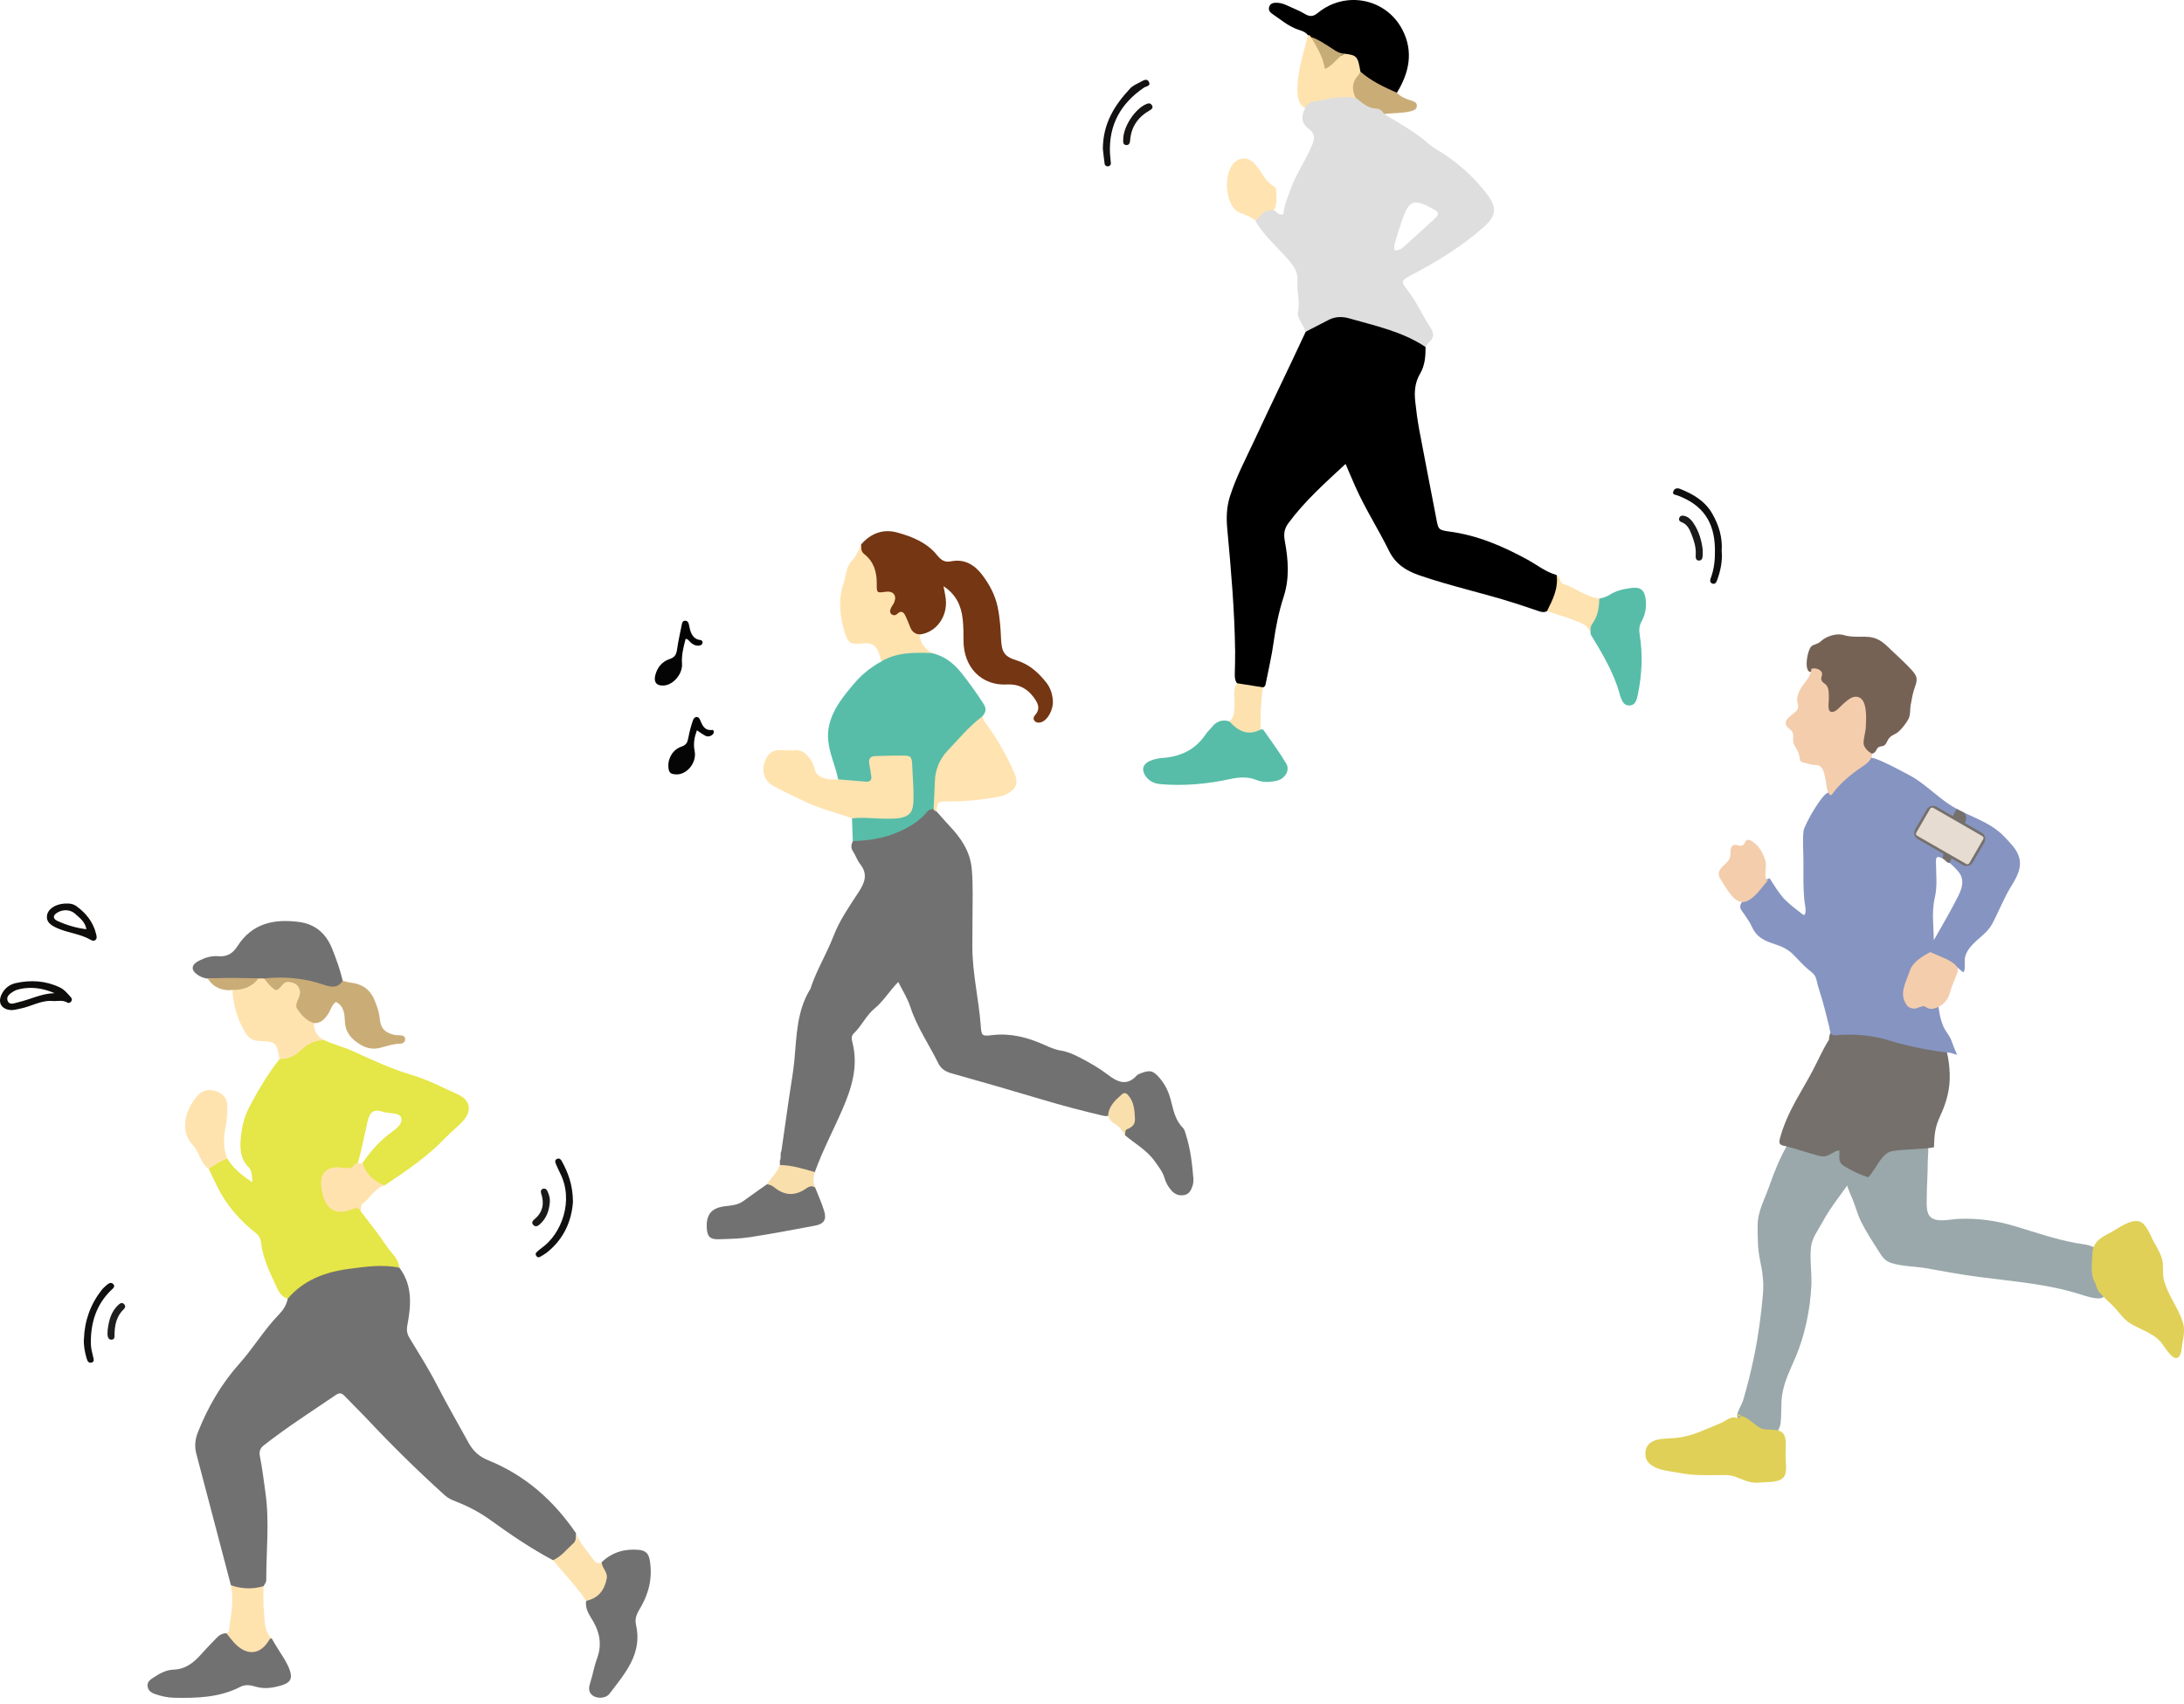 <svg width="296" height="231" viewBox="0 0 296 231" fill="none" xmlns="http://www.w3.org/2000/svg">
<g clip-path="url(#clip0_1043_147663)">
<path d="M171.154 93.175C171.429 93.123 171.501 92.92 171.547 92.677C171.907 90.824 172.353 88.977 172.608 87.11C172.903 84.994 173.322 82.905 173.978 80.888C174.797 78.372 174.594 75.864 174.135 73.355C173.965 72.418 174.03 71.718 174.626 70.906C176.822 67.932 179.554 65.502 182.365 62.889C182.857 64.035 183.276 65.037 183.722 66.032C185.045 69.006 186.814 71.744 188.25 74.665C189.114 76.421 190.491 77.344 192.352 77.986C196.604 79.46 201.001 80.39 205.273 81.759C206.342 82.099 207.403 82.453 208.465 82.82C208.864 82.957 209.251 83.069 209.657 82.853C211.394 81.562 211.643 79.879 210.961 77.947C209.513 77.554 208.347 76.597 207.062 75.89C203.727 74.063 200.293 72.576 196.48 72.065C194.914 71.855 194.94 71.77 194.652 70.237C193.891 66.242 193.099 62.26 192.352 58.264C192.116 56.987 191.945 55.697 191.808 54.413C191.663 53.103 191.768 51.839 192.469 50.653C193.118 49.553 193.216 48.308 193.21 47.057C192.915 46.18 192.129 45.878 191.388 45.505C188.793 44.188 185.982 43.494 183.184 42.82C180.694 42.224 178.571 42.977 176.946 45.007C174.666 49.926 172.274 54.799 169.994 59.718C168.827 62.233 167.523 64.663 166.685 67.329C166.226 68.783 166.2 70.211 166.331 71.685C166.842 77.207 167.327 82.735 167.399 88.282C167.412 89.284 167.373 90.287 167.353 91.289C167.346 91.767 167.353 92.239 167.667 92.638C168.722 93.463 169.915 93.437 171.147 93.188L171.154 93.175Z" fill="black"/>
<path d="M189.324 12.573C191.002 9.841 191.598 6.966 190.058 4.012C187.837 -0.239 182.339 -1.3 178.624 1.739C178.04 2.217 177.569 2.316 176.887 1.909C176.081 1.425 175.184 1.097 174.332 0.691C173.893 0.482 173.44 0.377 172.962 0.37C172.523 0.37 172.123 0.495 171.999 0.979C171.894 1.379 172.123 1.674 172.431 1.877C173.558 2.637 174.587 3.547 175.898 3.999C176.402 4.176 176.92 4.307 177.261 4.765C177.438 4.949 177.51 5.204 177.706 5.368C179.22 6.049 180.399 7.366 182.116 7.654C183.538 7.693 183.748 8.885 184.2 9.848C185.55 11.433 187.247 12.37 189.331 12.573H189.324Z" fill="#010000"/>
<path d="M166.604 97.787C165.641 97.499 164.874 97.78 164.258 98.553C164.002 98.874 163.675 99.149 163.445 99.49C162.043 101.632 159.992 102.581 157.515 102.758C156.919 102.798 156.342 102.922 155.805 103.171C154.874 103.61 154.678 104.343 155.248 105.188C155.746 105.922 156.467 106.236 157.351 106.308C160.49 106.57 163.596 106.282 166.663 105.621C167.914 105.352 169.094 105.254 170.293 105.738C171.204 106.105 172.161 106.046 173.078 105.824C174.179 105.562 174.854 104.409 174.329 103.518C173.386 101.926 172.272 100.44 171.21 98.92C171.165 98.861 170.988 98.894 170.87 98.887C169.356 98.887 167.967 98.409 166.61 97.787H166.604Z" fill="#57BDA8"/>
<path d="M215.626 86.063C217.153 88.578 218.666 91.1 219.485 93.956C219.518 94.067 219.531 94.185 219.571 94.296C219.793 94.906 220.023 95.633 220.776 95.639C221.681 95.652 221.844 94.807 221.982 94.133C222.539 91.46 222.67 88.755 222.231 86.057C222.12 85.369 222.165 84.819 222.493 84.216C222.985 83.325 223.168 82.343 223.05 81.314C222.906 80.004 222.382 79.533 221.065 79.71C220.075 79.841 219.086 80.05 218.221 80.594C217.762 80.882 217.277 81.072 216.746 81.138C216.071 82.71 215.134 84.229 215.619 86.063H215.626Z" fill="#57BDA8"/>
<path d="M184.377 9.703C184.03 7.627 183.892 7.476 182.201 7.28C180.498 8.511 179.312 8.367 178.781 6.094C178.663 5.596 177.936 5.485 177.667 5.013C177.588 4.823 177.457 4.732 177.254 4.771C176.678 7.306 175.76 9.775 175.845 12.434C175.872 13.351 176.055 14.164 176.894 14.688C179.155 13.757 181.546 13.705 183.938 13.62C183.794 12.284 184.187 11.006 184.377 9.703Z" fill="#FFE3AF"/>
<path d="M170.17 29.943C171.186 29.812 171.684 28.764 172.641 28.528C173.099 27.769 172.981 26.93 172.975 26.105C172.975 25.804 172.955 25.43 172.706 25.293C171.396 24.572 170.95 23.118 169.967 22.129C169.037 21.199 167.851 21.284 167.071 22.293C165.905 23.786 166.088 27.081 167.399 28.43C167.654 28.692 167.975 28.81 168.309 28.941C168.965 29.196 169.64 29.432 170.164 29.943H170.17Z" fill="#FFE3B0"/>
<path d="M184.375 9.703C184.297 9.854 184.238 10.037 184.126 10.155C183.078 11.262 183.215 12.422 183.936 13.62C184.257 14.662 184.768 15.349 186.059 15.107C186.525 15.022 187.068 15.33 187.58 15.461C188.792 15.297 190.037 15.382 191.236 15.068C191.596 14.97 191.944 14.845 192.016 14.465C192.107 13.954 191.721 13.764 191.302 13.64C190.568 13.417 189.86 13.155 189.323 12.572C187.566 11.793 185.83 10.994 184.375 9.703Z" fill="#CAAC77"/>
<path d="M215.627 86.062C215.541 85.545 215.469 85.028 215.81 84.563C216.557 83.534 216.741 82.355 216.754 81.13C214.939 80.934 213.556 79.683 211.879 79.159C211.302 78.982 211.538 78.157 210.974 77.934C211.223 79.755 210.443 81.301 209.664 82.847C210.883 83.246 212.108 83.613 213.307 84.065C214.31 84.438 215.384 84.785 215.627 86.062Z" fill="#FEE2AF"/>
<path d="M166.605 97.787C167.785 99.077 169.109 99.83 170.865 98.887C170.786 96.974 170.911 95.068 171.16 93.175C170 92.992 168.84 92.809 167.68 92.625C166.986 93.516 167.405 94.558 167.313 95.533C167.241 96.352 167.352 97.197 166.605 97.793V97.787Z" fill="#FDE2AF"/>
<path d="M175.929 42.244C176.204 40.816 175.739 39.467 175.844 38.092C175.929 37.004 175.497 36.264 174.802 35.439C173.269 33.598 171.355 32.072 170.163 29.95C170.838 29.223 171.401 28.293 172.633 28.535C173.065 28.647 173.275 29.276 173.937 29.027C174.035 27.893 174.487 26.826 174.881 25.732C175.634 23.63 176.918 21.796 177.79 19.752C178.196 18.802 178.275 18.147 177.397 17.492C176.375 16.739 176.302 15.763 176.886 14.689C177.082 14.119 177.567 13.824 178.085 13.752C179.998 13.477 181.892 12.855 183.858 13.34C184.651 13.936 185.345 14.669 186.453 14.709C186.918 14.722 187.357 14.977 187.573 15.462C189.244 16.438 190.908 17.42 192.488 18.553C193.156 19.038 193.693 19.66 194.421 20.086C197.238 21.743 199.689 23.826 201.642 26.466C202.913 28.175 202.736 29.315 201.157 30.723C198.202 33.369 194.853 35.406 191.367 37.247C189.867 38.039 189.795 38.118 190.856 39.474C192.062 41.019 192.809 42.827 193.89 44.438C194.329 45.087 194.408 45.742 193.739 46.338C193.523 46.528 193.385 46.803 193.208 47.039C190.05 44.93 186.381 44.17 182.816 43.148C181.925 42.893 180.942 42.906 180.051 43.377C179.022 43.921 177.98 44.452 176.945 44.982C176.715 44.013 175.732 43.2 175.916 42.238L175.929 42.244ZM188.989 33.939C189.703 33.978 190.044 33.644 190.391 33.33C191.688 32.151 192.992 30.991 194.277 29.806C195.155 28.994 195.115 28.797 194.014 28.208C191.603 26.924 190.961 27.166 190.044 29.793C189.657 30.9 189.323 32.02 188.995 33.147C188.93 33.356 188.989 33.605 188.989 33.939Z" fill="#DEDEDE"/>
<path d="M177.671 5.014C178.444 6.35 179.296 7.647 179.564 9.357C180.718 8.852 181.248 7.778 182.205 7.28C181.32 7.248 180.711 6.652 180.01 6.239C179.256 5.787 178.535 5.263 177.671 5.021V5.014Z" fill="#C6AD78"/>
<path d="M233.346 74.706C233.463 76.094 233.182 77.418 232.703 78.701C232.612 78.95 232.441 79.206 232.153 79.134C231.766 79.042 231.727 78.714 231.852 78.387C232.35 77.097 232.454 75.76 232.428 74.391C232.356 70.717 230.757 68.411 227.324 67.154C227.035 67.049 226.622 67.075 226.786 66.617C226.93 66.211 227.291 66.119 227.691 66.27C229.466 66.977 231.072 67.9 232.068 69.636C232.972 71.215 233.477 72.885 233.339 74.706H233.346Z" fill="#0F0E0E"/>
<path d="M149.47 20.217C149.483 16.687 151.095 14.224 153.165 11.997C153.539 11.591 154.116 11.355 154.62 11.086C154.974 10.896 155.459 10.582 155.714 11.1C156.009 11.689 155.347 11.676 155.033 11.886C151.907 14.008 150.276 16.909 150.433 20.734C150.453 21.206 150.531 21.671 150.557 22.136C150.571 22.385 150.374 22.523 150.171 22.549C149.955 22.575 149.745 22.444 149.712 22.221C149.607 21.448 149.529 20.669 149.476 20.217H149.47Z" fill="#121010"/>
<path d="M230.769 74.515C230.769 74.954 230.769 75.059 230.769 75.163C230.769 75.55 230.71 75.995 230.271 75.995C229.78 75.995 229.806 75.51 229.826 75.15C229.878 74.181 229.59 73.29 229.243 72.412C228.974 71.725 228.666 71.063 227.893 70.781C227.631 70.69 227.473 70.474 227.611 70.172C227.749 69.878 228.024 69.871 228.279 69.93C228.817 70.061 229.19 70.434 229.492 70.873C230.311 72.072 230.645 73.428 230.769 74.515Z" fill="#1B1A1A"/>
<path d="M152.229 18.966C152.203 17.21 153.815 14.735 155.394 14.093C155.663 13.981 155.892 13.962 156.082 14.21C156.344 14.558 156.148 14.78 155.853 14.944C154.247 15.848 153.304 17.178 153.166 19.038C153.14 19.372 153.028 19.693 152.642 19.667C152.242 19.64 152.203 19.3 152.229 18.966Z" fill="#171414"/>
<path d="M78.08 207.87C75.066 203.429 71.186 199.99 66.187 197.966C64.942 197.462 64.123 196.709 63.507 195.588C62.091 193.008 60.617 190.46 59.267 187.84C58.133 185.633 56.816 183.543 55.532 181.428C55.172 180.838 55.073 180.347 55.211 179.64C55.722 176.941 55.932 174.242 54.13 171.852C53.848 171.419 53.422 171.203 52.931 171.203C48.586 171.197 44.281 171.413 40.546 174.046C39.832 174.55 39.032 175.028 38.993 176.07C38.829 176.915 38.357 177.629 37.794 178.205C35.808 180.249 34.36 182.711 32.473 184.827C30.009 187.585 28.174 190.728 26.818 194.174C26.418 195.182 26.359 196.112 26.615 197.102C28.168 203.036 29.734 208.963 31.294 214.891C32.775 216.122 34.308 216.162 35.73 215.022C35.854 214.76 36.084 214.498 36.084 214.236C36.077 210.28 36.536 206.317 35.979 202.361C35.749 200.724 35.553 199.08 35.232 197.455C35.094 196.761 35.245 196.335 35.763 195.929C38.882 193.479 42.217 191.351 45.487 189.124C45.972 188.79 46.299 188.809 46.699 189.235C47.715 190.303 48.783 191.331 49.792 192.405C53.153 195.981 56.646 199.42 60.289 202.708C60.748 203.121 61.272 203.35 61.823 203.56C63.474 204.208 65.02 205.014 66.475 206.068C69.201 208.033 71.979 209.933 74.961 211.511C76.861 211.177 78.198 209.605 78.067 207.876L78.08 207.87Z" fill="#727171"/>
<path d="M38.979 176.071C41.155 173.503 44.077 172.436 47.295 172.01C49.562 171.709 51.829 171.375 54.116 171.853C53.998 170.582 52.989 169.822 52.353 168.866C51.285 167.255 50.053 165.748 48.894 164.203C48.671 163.194 48.002 163.403 47.269 163.541C45.355 163.895 44.366 163.141 44.103 161.222C43.861 159.493 44.615 158.615 46.345 158.727C47.223 158.786 48.009 158.832 48.435 157.869C49.011 155.956 49.365 153.985 49.811 152.039C50.099 150.795 50.61 150.284 51.875 150.71C52.747 150.998 54.182 150.756 54.391 151.561C54.627 152.472 53.441 153.186 52.661 153.788C51.207 154.915 50.053 156.303 49.025 157.81C49.47 159.821 50.237 160.535 52.124 160.692C55.073 158.733 57.995 156.755 60.453 154.162C61.18 153.395 62.051 152.753 62.753 151.967C63.978 150.592 63.768 149.151 62.097 148.385C60.014 147.435 57.969 146.361 55.761 145.712C52.983 144.893 50.374 143.649 47.753 142.463C46.515 141.907 45.191 141.592 43.966 141.016C42.858 140.61 41.862 140.924 41.024 141.625C40.067 142.418 38.979 142.961 37.905 143.544C36.299 145.588 34.969 147.808 33.77 150.107C33.029 151.535 32.695 153.1 32.603 154.692C32.532 155.937 32.663 157.181 33.619 158.144C34.176 158.701 34.17 159.375 34.189 160.273C32.781 159.31 31.588 158.406 30.815 157.05C29.688 157.03 28.692 157.233 28.311 158.504C28.692 159.29 29.058 160.089 29.452 160.869C30.697 163.384 32.492 165.447 34.694 167.17C35.159 167.536 35.33 167.949 35.395 168.506C35.657 170.766 36.699 172.75 37.63 174.768C37.905 175.364 38.344 175.842 38.999 176.071H38.979Z" fill="#E5E647"/>
<path d="M46.452 132.96C46.098 131.467 45.58 130.019 45.01 128.598C44.198 126.574 42.763 125.29 40.561 124.989C37.167 124.53 34.172 125.146 32.187 128.264C31.551 129.259 30.765 129.737 29.559 129.626C28.668 129.547 27.796 129.816 26.997 130.222C25.876 130.792 25.824 131.512 26.833 132.187C27.233 132.449 27.672 132.613 28.157 132.659C30.404 132.632 32.626 133.143 34.873 133.078C35.194 133.117 35.509 133.117 35.83 133.091C38.444 132.96 41.007 133.163 43.549 133.91C44.565 134.204 45.96 134.696 46.445 132.96H46.452Z" fill="#727171"/>
<path d="M79.45 217.006C79.247 218.107 79.909 218.952 80.394 219.79C81.338 221.428 81.573 223.052 80.912 224.847C80.525 225.895 80.348 227.015 80.007 228.076C79.791 228.75 79.693 229.353 80.309 229.838C80.905 230.303 82.104 230.263 82.596 229.621C84.699 226.857 87.104 224.172 86.2 220.262C85.964 219.259 86.449 218.559 86.881 217.799C88.002 215.84 88.441 213.777 88.067 211.518C87.91 210.574 87.464 210.188 86.58 210.103C84.653 209.926 82.963 210.424 81.547 211.773C81.128 212.598 81.888 213.325 81.711 214.183C81.429 215.572 80.269 216.129 79.437 217.006H79.45Z" fill="#727171"/>
<path d="M30.692 221.415C30.115 221.396 29.689 221.677 29.309 222.083C28.667 222.778 27.986 223.433 27.37 224.14C26.334 225.326 25.201 226.288 23.51 226.341C22.482 226.374 21.604 226.884 20.758 227.441C20.345 227.716 19.965 227.972 19.998 228.528C20.037 229.151 20.463 229.452 20.994 229.642C21.833 229.937 22.698 230.133 23.582 230.153C26.662 230.218 29.729 230.133 32.56 228.679C33.248 228.325 33.936 228.43 34.624 228.64C35.869 229.02 37.087 228.804 38.28 228.43C39.381 228.083 39.656 227.494 39.263 226.387C38.942 225.496 38.424 224.697 37.913 223.911C37.527 223.321 37.179 222.706 36.819 222.103C36.472 221.952 36.288 222.201 36.078 222.398C34.63 223.727 33.549 223.734 32.114 222.404C31.688 222.005 31.354 221.494 30.699 221.422L30.692 221.415Z" fill="#727171"/>
<path d="M35.792 132.645C35.536 132.645 35.281 132.645 35.019 132.639C33.879 133.058 32.614 132.37 31.493 133.025C31.408 135.534 31.959 137.879 33.282 140.04C33.761 140.826 34.403 141.121 35.314 141.134C37.325 141.16 37.541 141.396 37.882 143.544C38.996 143.616 39.907 143.197 40.706 142.444C41.611 141.586 42.639 140.977 43.95 141.023C43.059 140.505 42.495 139.791 42.561 138.704C42.417 138.213 41.997 137.964 41.65 137.662C40.916 137.027 40.562 136.326 40.916 135.337C41.191 134.564 41.126 133.752 40.425 133.261C39.75 132.783 38.918 132.527 38.151 133.156C37.135 133.988 36.585 132.802 35.798 132.658L35.792 132.645Z" fill="#FFE3AF"/>
<path d="M35.789 132.645C36.051 132.959 36.287 133.293 36.576 133.581C37.428 134.42 37.48 134.453 38.279 133.516C38.725 132.992 39.118 133.071 39.662 133.221C40.258 133.392 40.527 133.778 40.651 134.322C40.691 134.485 40.651 134.669 40.625 134.839C40.507 135.507 39.858 136.182 40.311 136.817C40.874 137.61 41.529 138.402 42.552 138.69C43.522 138.743 44.039 138.107 44.511 137.393C44.832 136.909 44.924 136.28 45.52 135.822C46.647 136.365 46.693 137.485 46.745 138.474C46.818 139.961 47.604 140.839 48.777 141.572C49.635 142.109 50.539 142.286 51.49 142.05C52.407 141.828 53.292 141.494 54.255 141.481C54.628 141.474 54.936 141.258 54.904 140.813C54.877 140.433 54.569 140.374 54.268 140.348C53.973 140.321 53.672 140.348 53.39 140.275C52.151 139.981 51.581 139.385 51.47 138.081C51.398 137.236 51.116 136.483 50.815 135.71C50.225 134.158 49.104 133.372 47.479 133.202C47.132 133.162 46.791 133.038 46.451 132.959C45.802 133.968 44.871 133.837 43.947 133.516C41.294 132.599 38.574 132.337 35.789 132.645Z" fill="#CAAC77"/>
<path d="M28.3 158.497C29.054 157.875 29.926 157.449 30.804 157.043C30.194 155.563 30.312 154.03 30.62 152.53C30.804 151.646 30.791 150.775 30.804 149.897C30.823 148.941 30.24 148.286 29.467 147.991C28.582 147.65 27.613 147.631 26.852 148.45C25.299 150.12 24.179 153.074 26.073 155.157C26.983 156.159 27.174 157.646 28.294 158.504L28.3 158.497Z" fill="#FFE3AF"/>
<path d="M30.691 221.416C31.143 221.953 31.549 222.549 32.06 223.02C33.705 224.52 35.395 224.212 36.516 222.261C36.562 222.175 36.706 222.149 36.804 222.097C35.815 221.167 35.913 219.883 35.789 218.704C35.658 217.492 35.723 216.254 35.703 215.029C34.209 215.468 32.735 215.396 31.267 214.898C31.785 216.975 31.248 219.012 31.038 221.062C31.025 221.193 30.809 221.298 30.684 221.416H30.691Z" fill="#FEE3AF"/>
<path d="M48.142 157.724C47.834 158.372 47.349 158.425 46.674 158.32C44.269 157.94 43.155 158.962 43.608 161.359C44.06 163.783 45.252 164.831 47.552 164.005C48.063 163.822 48.529 163.534 48.889 164.195C48.955 163.855 48.902 163.35 49.105 163.206C50.18 162.446 50.763 161.11 52.106 160.684C50.698 160.147 49.682 159.217 49.171 157.77C48.83 157.652 48.476 157.776 48.136 157.717L48.142 157.724Z" fill="#FFE2AE"/>
<path d="M79.442 217.019C81.055 216.659 81.893 215.65 82.221 214.039C82.417 213.096 81.566 212.585 81.546 211.779C81.022 212.087 80.688 211.793 80.406 211.4C79.58 210.253 78.597 209.212 78.073 207.869C78.112 208.341 78.152 208.819 77.752 209.173C76.848 209.978 76.107 210.987 74.96 211.504C76.448 213.345 78.119 215.035 79.442 217.006V217.019Z" fill="#FDE2AE"/>
<path d="M31.577 134.191C32.088 134.204 33.386 134.172 34.441 133.268C34.683 133.065 34.873 132.842 35.024 132.632C32.73 132.58 30.444 132.508 28.157 132.659C28.327 132.934 28.681 133.425 29.31 133.785C30.293 134.362 31.276 134.231 31.577 134.185V134.191Z" fill="#CAAC77"/>
<path d="M77.655 162.906C77.491 165.388 76.489 167.936 74.097 169.81C73.808 170.032 73.494 170.216 73.173 170.393C72.963 170.51 72.78 170.419 72.655 170.209C72.564 170.052 72.596 169.882 72.701 169.777C72.917 169.561 73.166 169.358 73.415 169.174C76.082 167.294 77.819 162.782 75.918 159.048C75.702 158.629 75.519 158.197 75.329 157.764C75.211 157.502 75.198 157.24 75.493 157.103C75.787 156.965 75.997 157.142 76.128 157.384C76.993 158.956 77.629 160.6 77.655 162.899V162.906Z" fill="#111010"/>
<path d="M11.375 181.534C11.46 179.058 12.246 176.838 13.773 174.879C13.963 174.637 14.212 174.427 14.441 174.218C14.73 173.962 15.084 173.739 15.385 174.119C15.64 174.447 15.3 174.67 15.077 174.886C13.026 176.87 12.279 179.346 12.312 182.123C12.318 182.759 12.489 183.361 12.633 183.97C12.698 184.252 12.829 184.632 12.377 184.724C11.977 184.802 11.833 184.462 11.748 184.167C11.499 183.309 11.322 182.438 11.368 181.527L11.375 181.534Z" fill="#101010"/>
<path d="M14.579 180.406C14.737 179.082 15.018 177.773 16.126 176.823C16.329 176.646 16.558 176.535 16.807 176.783C17.037 177.019 16.997 177.262 16.788 177.458C15.772 178.434 15.523 179.672 15.523 181.008C15.523 181.257 15.523 181.558 15.182 181.604C14.789 181.657 14.632 181.388 14.586 181.061C14.553 180.858 14.586 180.648 14.586 180.406H14.579Z" fill="#1F1E1E"/>
<path d="M74.528 162.839C74.45 164.07 74.083 165.177 73.113 166.015C72.851 166.238 72.556 166.343 72.287 166.068C71.999 165.773 72.169 165.504 72.432 165.288C73.578 164.339 73.795 163.153 73.349 161.791C73.264 161.535 73.277 161.26 73.591 161.155C73.893 161.057 74.096 161.247 74.201 161.489C74.391 161.915 74.548 162.361 74.522 162.839H74.528Z" fill="#1C1919"/>
<path d="M7.286 135.71C5.648 135.513 4.265 136.444 2.738 136.732C2.279 136.817 1.834 136.974 1.355 136.915C0.209 136.778 -0.289 135.959 0.169 134.904C0.543 134.04 1.251 133.463 2.148 133.267C4.18 132.821 6.185 132.939 8.098 133.85C8.727 134.151 9.16 134.688 9.605 135.192C9.75 135.356 9.802 135.559 9.651 135.756C9.514 135.939 9.31 136.031 9.114 135.906C8.531 135.553 7.902 135.71 7.292 135.71H7.286ZM2.732 134.066C2.43 134.131 2.122 134.223 1.86 134.38C1.375 134.682 0.772 135.068 1.048 135.703C1.303 136.299 1.939 135.992 2.424 135.88C4.081 135.5 5.628 134.675 7.397 134.636C5.883 133.987 4.344 133.725 2.732 134.066Z" fill="#0F0C0C"/>
<path d="M9.035 122.492C9.52 122.46 9.972 122.558 10.365 122.846C11.669 123.796 12.626 124.994 13.019 126.593C13.097 126.907 13.196 127.228 12.901 127.451C12.665 127.627 12.416 127.477 12.18 127.346C10.935 126.652 9.506 126.494 8.189 125.997C6.807 125.479 6.283 124.975 6.361 124.169C6.453 123.278 7.416 122.591 8.714 122.492C8.818 122.486 8.923 122.492 9.028 122.492H9.035ZM10.227 123.907C9.539 123.278 8.569 123.239 7.763 123.717C7.147 124.084 7.128 124.549 7.809 124.857C9.035 125.414 10.319 125.794 11.708 125.97C11.544 124.962 10.83 124.464 10.227 123.914V123.907Z" fill="#0F0C0C"/>
<g clip-path="url(#clip1_1043_147663)">
<path d="M103.933 160.556C102.868 161.308 101.797 162.047 100.745 162.817C100.001 163.363 99.129 163.417 98.264 163.52C96.437 163.745 95.693 164.624 95.79 166.455C95.85 167.625 96.226 168.031 97.405 167.995C98.821 167.952 100.243 167.928 101.634 167.716C104.586 167.261 107.52 166.703 110.454 166.152C111.664 165.927 112.057 165.345 111.7 164.169C111.374 163.078 110.89 162.035 110.472 160.974C110.037 160.441 109.48 160.538 108.996 160.804C107.665 161.532 106.407 161.49 105.149 160.641C104.786 160.398 104.356 160.253 103.927 160.556H103.933Z" fill="#727171"/>
<path d="M152.493 153.916C153.866 155.062 155.457 155.935 156.528 157.457C157.03 158.172 157.574 158.833 157.828 159.7C158.01 160.331 158.33 160.9 158.778 161.404C159.262 161.943 159.861 162.137 160.538 161.998C161.21 161.858 161.464 161.27 161.646 160.694C161.742 160.391 161.76 160.046 161.736 159.724C161.579 157.766 161.349 155.814 160.762 153.928C160.647 153.565 160.563 153.134 160.315 152.886C159.256 151.825 159.026 150.449 158.669 149.091C158.391 148.036 157.931 147.035 157.205 146.187C156.322 145.144 155.886 145.011 154.652 145.483C154.453 145.562 154.217 145.635 154.078 145.787C152.704 147.302 151.422 146.666 150.121 145.671C148.947 144.774 147.665 144.047 146.358 143.368C145.536 142.943 144.701 142.567 143.763 142.416C142.958 142.288 142.208 141.943 141.458 141.609C139.238 140.621 136.951 140.027 134.471 140.324C133.043 140.494 133.019 140.409 132.916 138.984C132.65 135.444 131.797 131.97 131.785 128.405C131.773 126.005 131.827 123.598 131.827 121.197C131.827 120.051 131.809 118.905 131.7 117.759C131.476 115.389 130.236 113.588 128.663 111.933C128.064 111.303 127.502 110.636 126.921 109.987C126.8 109.769 126.709 109.527 126.431 109.454C125.747 109.387 125.33 109.86 124.894 110.254C122.668 112.279 120.019 113.261 117.06 113.491C116.522 113.534 115.959 113.528 115.584 114.025C115.354 114.492 115.288 114.928 115.608 115.413C115.965 115.959 116.171 116.62 116.57 117.123C117.653 118.487 117.218 119.633 116.371 120.936C115.118 122.852 113.775 124.78 112.965 126.896C112.082 129.193 110.799 131.297 109.982 133.613C109.928 133.771 109.898 133.94 109.819 134.074C107.986 137.038 107.974 140.403 107.665 143.713C107.508 145.399 107.193 147.066 106.951 148.739C106.601 151.17 106.25 153.601 105.905 156.026C105.687 156.438 105.917 156.917 105.699 157.33C105.699 157.53 105.699 157.736 105.699 157.936C107.2 158.621 108.73 159.197 110.43 158.9C111.483 155.965 112.953 153.213 114.187 150.364C115.439 147.472 116.352 144.519 115.53 141.312C115.421 140.894 115.336 140.445 115.717 140.088C116.794 139.069 117.387 137.657 118.542 136.705C119.728 135.729 120.515 134.383 121.743 133.116C122.348 134.316 123.001 135.347 123.388 136.523C124.277 139.251 125.917 141.597 127.169 144.144C127.514 144.847 128.113 145.265 128.917 145.489C133.061 146.653 137.193 147.842 141.319 149.078C143.981 149.879 146.667 150.576 149.371 151.219C149.643 151.285 149.903 151.322 150.176 151.279C150.877 150.806 151.083 149.958 151.64 149.363C152.317 148.636 152.704 148.812 153.043 149.594C153.491 150.637 153.721 151.679 152.789 152.607C152.414 152.983 152.238 153.407 152.493 153.922V153.916Z" fill="#727171"/>
<path d="M115.584 114.019C117.653 113.953 119.662 113.674 121.598 112.849C123.164 112.182 124.592 111.358 125.675 110.024C125.917 109.727 126.207 109.697 126.534 109.685C126.927 108.848 127.06 107.963 127.042 107.047C126.994 104.731 127.943 102.87 129.516 101.221C130.781 99.894 132.36 98.845 133.152 97.099C133.606 96.559 133.745 96.092 133.285 95.389C132.342 93.934 131.343 92.522 130.26 91.17C129.22 89.872 127.943 88.908 126.292 88.532C124.495 87.932 122.699 87.932 120.908 88.532C120.303 88.733 119.643 88.902 119.462 89.666C118.113 90.406 116.873 91.364 115.905 92.497C114.332 94.346 112.693 96.268 112.287 98.79C112.051 100.257 112.438 101.731 112.886 103.137C113.152 103.974 113.431 104.798 113.594 105.659C114.284 106.338 115.221 106.229 116.056 106.35C117.962 106.629 118.488 106.211 118.428 104.325C118.391 103.204 118.869 102.919 119.855 102.858C122.965 102.67 123.08 102.749 123.255 105.792C123.291 106.447 123.273 107.102 123.267 107.757C123.249 109.969 122.832 110.327 120.587 110.479C118.881 110.594 117.103 110.006 115.469 110.939C115.506 111.964 115.548 112.995 115.584 114.019Z" fill="#57BDA8"/>
<path d="M124.622 86.011C126.824 85.787 128.434 83.647 128.186 81.252C128.131 80.712 128.004 80.185 127.877 79.47C129.601 80.597 130.273 82.131 130.472 83.907C130.587 84.883 130.587 85.878 130.587 86.86C130.599 90.491 133.049 92.995 136.522 92.789C137.968 92.704 139.159 93.286 140.055 94.474C140.66 95.281 141.083 96.044 140.273 96.954C140.073 97.178 140.006 97.457 140.2 97.7C140.424 97.978 140.732 98.015 141.089 97.912C141.979 97.657 142.789 96.22 142.692 94.941C142.626 94.056 142.36 93.225 141.797 92.516C140.726 91.17 139.504 90.055 137.792 89.527C136.141 89.018 135.754 88.424 135.675 86.641C135.614 85.162 135.512 83.695 135.203 82.24C134.864 80.646 134.102 79.245 133.158 77.984C132.142 76.62 130.769 75.723 128.918 76.093C128.071 76.263 127.581 75.972 127.018 75.274C125.633 73.546 123.6 72.728 121.549 72.176C119.686 71.673 117.992 72.304 116.697 73.825C116.54 74.426 116.48 75.02 116.976 75.505C117.974 76.493 118.295 77.736 118.319 79.094C118.337 80.021 118.627 80.7 119.71 80.725C120.599 80.743 120.835 81.216 120.581 82.034C120.279 83.022 120.472 83.653 121.706 83.55C122.445 83.489 122.481 84.192 122.741 84.635C123.164 85.356 123.425 86.32 124.61 86.017L124.622 86.011Z" fill="#743613"/>
<path d="M115.464 110.941C117.049 110.747 118.627 111.001 120.212 110.983C120.811 110.977 121.422 111.001 122.003 110.886C123.419 110.601 123.77 109.94 123.806 108.449C123.842 106.867 123.691 105.296 123.63 103.72C123.588 102.587 123.455 102.441 122.414 102.429C121.156 102.411 119.904 102.465 118.646 102.496C117.932 102.514 117.69 102.896 117.817 103.575C117.92 104.114 117.998 104.654 118.083 105.193C118.174 105.763 117.914 106.006 117.351 105.963C116.099 105.86 114.853 105.757 113.6 105.654C113.062 105.654 112.523 105.709 111.979 105.569C111.199 105.375 110.588 105.09 110.394 104.175C110.273 103.605 109.958 103.065 109.571 102.593C109.093 102.023 108.549 101.635 107.75 101.707C107.321 101.75 106.879 101.75 106.45 101.707C104.828 101.538 104.084 101.962 103.606 103.369C103.189 104.611 103.618 105.891 104.834 106.564C106.165 107.303 107.563 107.909 108.924 108.588C111.011 109.631 113.292 110.134 115.47 110.935L115.464 110.941Z" fill="#FFE3AF"/>
<path d="M124.622 86.011C123.957 85.944 123.552 85.562 123.328 84.944C123.158 84.489 122.965 84.034 122.765 83.592C122.505 83.028 122.203 82.64 121.573 83.246C121.38 83.434 121.041 83.458 120.823 83.258C120.533 83.004 120.63 82.664 120.781 82.361C120.902 82.119 121.089 81.906 121.192 81.658C121.579 80.706 121.065 80.082 120.043 80.221C118.827 80.391 118.815 80.391 118.827 79.148C118.845 77.553 118.44 76.135 117.139 75.123C116.655 74.747 116.728 74.286 116.716 73.807C116.365 74.644 115.996 75.432 115.354 76.135C114.647 76.917 114.683 78.069 114.344 79.045C113.594 81.185 113.8 83.343 114.399 85.477C114.883 87.199 115.288 87.448 116.964 87.217C118.016 87.068 118.718 87.464 119.069 88.405C119.22 88.812 119.335 89.236 119.468 89.654C121.598 88.387 123.945 88.46 126.298 88.527C125.366 87.939 124.677 87.187 124.628 86.011H124.622Z" fill="#FFE3AF"/>
<path d="M133.152 97.1C131.355 98.446 129.928 100.18 128.403 101.792C127.363 102.896 126.746 104.332 126.703 105.939C126.667 107.188 126.588 108.437 126.528 109.692C126.6 109.861 126.721 109.971 126.915 109.983C127.078 108.673 127.078 108.637 128.343 108.649C130.738 108.673 133.11 108.431 135.457 107.982C135.772 107.921 136.092 107.818 136.377 107.673C137.756 107 138.07 106.151 137.453 104.739C136.431 102.386 135.155 100.174 133.648 98.106C133.418 97.791 133.194 97.5 133.146 97.106L133.152 97.1Z" fill="#FFE3B0"/>
<path d="M103.933 160.555C104.398 160.555 104.743 160.804 105.094 161.076C106.419 162.101 107.798 162.107 109.159 161.179C109.601 160.876 109.976 160.658 110.478 160.979C110.164 160.294 110.218 159.597 110.424 158.894C108.869 158.439 107.326 157.96 105.693 157.93C105.36 158.979 104.483 159.658 103.939 160.555H103.933Z" fill="#F9DFAC"/>
<path d="M152.493 153.917C152.529 153.608 152.42 153.202 152.795 153.056C153.473 152.796 153.866 152.408 153.823 151.614C153.763 150.468 153.696 149.34 152.868 148.431C152.608 148.146 152.341 148.091 152.033 148.364C151.144 149.158 150.254 149.952 150.182 151.268C150.363 151.802 150.756 152.202 151.204 152.438C151.851 152.778 152.13 153.372 152.499 153.917H152.493Z" fill="#F9DFAC"/>
<path d="M92.923 86.604C92.638 87.708 92.348 88.799 92.433 89.981C92.529 91.351 91.271 92.824 90.007 92.927C89.009 93.012 88.561 92.503 88.815 91.521C89.087 90.472 89.741 89.678 90.751 89.344C91.477 89.102 91.677 88.696 91.767 88.011C91.924 86.871 92.197 85.743 92.415 84.61C92.463 84.349 92.56 84.149 92.85 84.143C93.128 84.143 93.286 84.319 93.346 84.573C93.443 84.943 93.491 85.337 93.63 85.689C93.854 86.246 94.217 86.683 94.877 86.756C95.07 86.78 95.252 86.889 95.216 87.132C95.173 87.417 94.925 87.514 94.689 87.526C94.229 87.556 93.86 87.35 93.54 87.029C93.376 86.865 93.261 86.635 92.923 86.604Z" fill="#050404"/>
<path d="M94.453 99.002C94.12 99.918 93.939 100.785 94.144 101.791C94.471 103.397 93.086 105.046 91.628 104.98C90.841 104.943 90.63 104.725 90.581 103.925C90.515 102.815 91.174 101.615 92.354 101.215C93.055 100.979 93.177 100.603 93.291 100.009C93.443 99.208 93.654 98.408 93.921 97.638C94.114 97.086 94.635 97.032 94.858 97.541C95.197 98.311 95.439 99.075 96.54 98.954C96.776 98.929 96.794 99.354 96.625 99.53C96.34 99.821 95.947 99.93 95.566 99.724C95.191 99.523 94.846 99.263 94.453 99.002Z" fill="#050505"/>
</g>
<g clip-path="url(#clip2_1043_147663)">
<path d="M242.27 155.186C241.255 156.885 240.467 158.858 239.82 160.722C239.197 162.521 238.206 164.207 238.213 166.144C238.216 167.757 238.206 169.3 238.55 170.888C238.863 172.339 239.065 173.818 238.943 175.312C238.712 178.125 238.308 181.088 237.74 183.847C237.323 185.872 236.835 187.84 236.25 189.819C235.928 190.904 234.814 191.939 235.983 192.706C236.535 193.066 237.148 193.323 237.682 193.708C238.234 194.105 238.835 195 239.577 195.046C240.439 195.098 241.227 193.726 241.32 192.984C241.476 191.738 241.353 190.461 241.522 189.202C241.764 187.418 242.571 185.802 243.282 184.161C244.614 181.094 245.35 177.52 245.497 174.2C245.574 172.489 245.255 170.717 245.451 169.022C245.592 167.803 246.42 166.758 246.984 165.704C248.135 163.556 249.702 161.724 251.061 159.698C251.395 159.203 252.511 157.642 252.272 156.976C251.968 156.136 250.269 156.011 249.57 155.822C249.012 155.672 248.536 155.366 247.997 155.18C247.236 154.914 246.435 154.982 245.644 154.982C245.058 154.982 244.469 154.994 243.887 154.966C243.678 154.957 242.761 154.914 242.939 154.914" fill="#9AA8AB"/>
<path d="M250.116 159.226C250.033 160.332 250.671 161.588 251.082 162.578C251.49 163.567 251.736 164.597 252.211 165.559C252.923 167.004 253.83 168.376 254.695 169.732C255.159 170.456 255.487 170.945 256.336 171.217C257.882 171.708 259.633 171.657 261.225 171.953C263.532 172.381 265.841 172.79 268.166 173.101C272.794 173.722 277.377 174.03 281.833 175.429C282.563 175.658 284.274 176.251 284.925 175.921C285.811 175.472 286.372 173.196 286.01 172.371C285.796 171.883 285.121 171.644 284.796 171.211C284.413 170.697 284.615 170.425 284.468 169.885C284.164 168.748 282.321 168.687 281.391 168.519C278.539 168 275.822 167.041 273.043 166.213C270.546 165.467 268.013 165.116 265.393 165.235C264.375 165.281 262.556 165.755 261.688 165.024C261.017 164.459 261.136 163.222 261.136 162.449C261.136 160.787 261.274 159.141 261.271 157.488C261.271 156.663 261.56 154.992 260.952 154.323C260.244 153.544 257.977 153.853 257.033 153.905C256.017 153.963 255.109 154.412 254.226 154.895C253.113 155.502 251.227 156.48 250.788 157.812" fill="#9AA8AB"/>
<path d="M235.777 192.232C235.32 192.232 235.05 192.052 234.593 192.208C234.087 192.379 233.609 192.773 233.093 192.975C231.057 193.775 229.373 194.71 227.156 194.927C225.717 195.07 223.306 194.82 223.027 196.714C222.647 199.292 226.137 199.375 227.849 199.711C229.376 200.01 230.833 199.976 232.376 199.98C233.317 199.98 234.32 199.854 235.219 200.196C236.452 200.667 237.216 201.122 238.602 200.975C239.636 200.865 241.534 201.055 241.933 199.915C242.184 199.194 241.997 198.116 241.997 197.352C241.997 196.65 242.071 195.901 241.997 195.205C241.822 193.537 240.366 193.894 239.154 193.766C237.943 193.638 236.661 191.496 235.431 192.055C235.345 191.869 235.504 191.771 235.912 191.762" fill="#E0D058"/>
<path d="M284.4 175.055C284.961 175.648 285.51 176.24 286.124 176.787C287.028 177.594 287.694 178.797 288.743 179.423C290.08 180.221 291.574 180.63 292.712 181.767C293.212 182.265 294.34 184.4 295.098 184.073C295.684 183.822 295.671 182.75 295.76 182.249C295.941 181.223 296.156 180.23 295.831 179.213C295.202 177.242 293.773 175.501 293.273 173.506C293.077 172.721 293.212 171.96 293.123 171.178C293.012 170.234 292.439 169.284 291.976 168.469C291.512 167.653 290.911 165.823 289.933 165.576C288.629 165.246 286.961 166.63 285.872 167.177C284.658 167.784 283.658 168.45 283.59 169.877C283.535 171.078 283.283 172.807 283.928 173.848" fill="#E0D058"/>
<path d="M247.951 140.84C247.058 142.202 246.393 143.794 245.626 145.233C244.899 146.592 244.104 147.915 243.362 149.259C242.491 150.832 241.681 152.629 241.221 154.379C240.991 155.262 241.436 155.244 242.304 155.458C243.445 155.739 244.512 156.127 245.644 156.435C246.202 156.588 246.837 156.851 247.432 156.731C248.092 156.597 248.622 155.998 249.297 155.949C249.337 156.875 249.058 157.529 249.91 158.06C250.895 158.674 252.113 159.252 253.211 159.6C254.152 158.671 254.968 156.356 256.373 156.065C257.778 155.775 260.639 155.833 262.111 155.531C262.173 153.722 262.246 152.815 262.979 151.236C263.817 149.433 264.31 147.61 264.249 145.609C264.218 144.613 264.102 143.617 263.869 142.661C263.574 141.454 262.933 141.717 261.826 141.448C259.032 140.77 256.262 140.186 253.413 139.82C251.702 139.6 247.813 138.182 247.883 141.048" fill="#75706C"/>
<path d="M247.969 107.483C247.35 106.869 244.519 111.815 244.43 112.664C244.289 114.005 244.421 115.429 244.421 116.779C244.421 118.514 244.381 120.246 244.537 121.975C244.583 122.47 244.792 123.213 244.687 123.707C244.577 124.23 244.47 124.068 243.979 123.689C243.166 123.063 242.188 122.33 241.531 121.532C241.035 120.928 240.55 120.179 240.124 119.513C239.872 119.122 239.943 118.972 239.452 119.217C239.075 119.406 238.746 119.819 238.529 120.155C238.072 120.857 237.664 121.239 236.955 121.685C236.492 121.975 235.83 122.308 235.854 122.919C235.87 123.319 236.185 123.619 236.403 123.93C236.78 124.474 237.17 125.045 237.44 125.647C238.044 126.985 239.026 127.499 240.409 127.948C241.492 128.299 242.317 128.656 243.12 129.478C243.727 130.098 244.319 130.764 244.973 131.329C245.565 131.846 246.003 132.023 246.187 132.841C246.476 134.109 246.948 135.331 247.261 136.602C247.472 137.457 247.693 138.307 247.911 139.162C248.034 139.639 247.972 140.179 248.463 140.326C248.761 140.414 249.356 140.274 249.675 140.274C250.346 140.274 251.024 140.243 251.696 140.283C253.131 140.366 254.57 140.589 255.938 141.019C258.057 141.688 260.198 142.137 262.375 142.48C262.973 142.574 263.553 142.635 264.151 142.696C264.544 142.736 264.869 142.929 265.249 142.993C264.967 142.345 264.709 141.725 264.476 141.056C264.277 140.488 263.887 140.066 263.596 139.553C262.805 138.172 262.697 136.232 262.559 134.671C262.372 132.536 261.992 130.294 262.075 128.149C262.155 126.026 261.728 123.796 262.216 121.734C262.605 120.094 262.391 118.444 262.378 116.788C262.372 115.939 262.728 116.11 263.394 116.431C264.124 116.782 264.893 117.537 265.412 118.151C266.605 119.562 265.547 121.196 264.814 122.599C264.004 124.141 263.142 125.611 262.28 127.126C262.072 127.495 261.492 128.241 261.566 128.705C261.618 129.035 262.474 129.576 262.839 129.796C263.406 130.141 264.062 130.263 264.614 130.627C265.139 130.972 265.593 131.455 266.096 131.815C266.433 131.338 266.24 130.596 266.289 130.04C266.356 129.298 266.737 128.724 267.224 128.177C268.12 127.166 269.338 126.484 269.994 125.265C270.89 123.601 271.546 121.823 272.546 120.194C273.34 118.902 274.128 117.576 273.592 116.028C273.248 115.032 272.347 114.161 271.638 113.416C270.902 112.637 270.092 112.081 269.154 111.577C267.231 110.541 265.866 110.168 264.053 108.956C262.553 107.951 260.606 106.075 259.005 105.21C257.854 104.59 256.683 103.958 255.49 103.408C254.689 103.038 253.432 102.418 252.558 102.748C251.582 103.115 250.877 103.979 250.082 104.609C249.53 105.045 248.359 105.568 248.178 106.28" fill="#8694C1"/>
<path d="M245.583 91.064C244.353 91.434 244.929 88.028 245.54 87.579C245.843 87.356 246.27 87.322 246.598 87.078C246.862 86.879 247.073 86.671 247.365 86.51C248.141 86.079 249.131 85.856 249.929 86.103C250.8 86.372 251.861 86.311 252.797 86.317C254.416 86.329 255.158 86.98 256.287 88.086C257.219 88.999 258.247 89.882 259.118 90.854C259.829 91.651 259.928 92.063 259.553 93.068C259.237 93.912 259.115 94.73 258.955 95.585C258.839 96.2 258.958 96.862 258.67 97.437C258.382 98.011 257.774 98.772 257.308 99.193C256.903 99.56 256.324 99.636 255.962 100.162C255.802 100.391 255.71 100.702 255.523 100.913C255.238 101.228 255.131 101.103 254.766 101.222C254.247 101.39 254.379 101.912 253.867 102.123C252.649 102.624 252.337 101.491 252.134 100.55C251.919 99.557 252.008 98.937 251.054 98.341C250.168 97.788 249.104 97.534 248.174 97.07C247.251 96.606 246.699 95.494 246.512 94.495C246.426 94.046 246.512 93.548 246.457 93.09C246.405 92.647 246.224 92.219 246.196 91.776" fill="#766255"/>
<path d="M245.482 90.762C245.5 91.547 244.5 92.634 244.077 93.294C243.807 93.716 243.608 94.25 243.565 94.757C243.528 95.176 243.792 95.585 243.684 95.989C243.476 96.78 241.829 97.229 242.034 98.188C242.129 98.631 242.761 98.866 242.945 99.294C243.138 99.74 242.96 100.192 243.059 100.653C243.135 101.005 243.356 101.307 243.534 101.619C243.773 102.04 243.835 102.3 243.911 102.773C244 103.323 244.052 103.268 244.669 103.433C245.175 103.568 245.528 103.699 246.037 103.693C247.043 103.681 247.205 104.68 247.405 105.563C247.537 106.149 247.518 106.919 247.803 107.463C248.144 108.113 248.279 107.686 248.601 107.279C249.558 106.064 250.978 104.878 252.257 104.023C252.993 103.531 253.64 103.128 253.747 102.19C253.223 101.949 252.57 101.301 252.57 100.751C252.57 100.036 252.843 99.285 252.876 98.558C252.922 97.51 253.165 94.605 251.653 94.452C250.923 94.379 250.3 95.014 249.788 95.451C249.42 95.766 248.84 96.523 248.294 96.523C247.601 96.523 247.868 95.332 247.862 94.8C247.856 94.208 247.92 93.401 247.561 92.925C247.334 92.622 246.991 92.573 246.859 92.176C246.761 91.88 247.006 91.516 246.945 91.26C246.816 90.728 245.988 90.493 245.531 90.661" fill="#F4CDAC"/>
<path d="M239.449 119.355C239.022 118.594 239.51 117.448 239.246 116.618C238.955 115.701 238.525 114.849 237.734 114.25C237.569 114.125 237.24 113.874 237.016 113.862C236.474 113.825 236.605 114.207 236.283 114.51C235.823 114.947 235.204 114.195 234.741 114.724C234.523 114.974 234.538 115.49 234.529 115.784C234.504 116.566 234.063 116.892 233.492 117.436C232.94 117.965 232.729 118.496 233.201 119.202C233.836 120.146 235.035 122.66 236.501 122.248C237.814 121.881 238.765 120.25 239.648 119.306" fill="#F4CDAC"/>
<path d="M261.661 129.051C260.602 129.583 259.231 130.407 258.845 131.584C258.587 132.369 258.207 133.126 258.02 133.939C257.854 134.666 257.879 135.252 258.219 135.921C258.443 136.361 258.682 136.6 259.17 136.697C259.75 136.813 259.983 136.542 260.48 136.429C260.921 136.328 260.897 136.514 261.314 136.685C261.731 136.856 262.151 136.731 262.556 136.572C263.381 136.251 264.01 135.524 264.234 134.681C264.436 133.927 264.725 133.319 265.001 132.582C265.243 131.938 265.596 131.501 265.105 130.911C264.715 130.444 263.903 130.041 263.32 129.809C262.691 129.561 262.081 129.247 261.455 129.002" fill="#F4CDAC"/>
<path d="M265.216 109.656C264.167 111.031 263.599 114.434 263.292 116.341C263.967 116.918 264.252 117.434 264.479 116.368C264.722 115.225 265.298 114.181 265.669 113.066C265.918 112.32 266.608 111.444 266.455 110.668C266.32 109.986 265.814 110.084 265.216 109.656Z" fill="#75706C"/>
<path d="M261.126 109.739L259.575 112.413C259.302 112.885 259.464 113.489 259.938 113.761L266.026 117.262C266.5 117.535 267.106 117.373 267.379 116.901L268.93 114.226C269.203 113.754 269.041 113.151 268.567 112.878L262.479 109.377C262.005 109.105 261.399 109.267 261.126 109.739Z" fill="#75706C"/>
<path d="M261.599 109.628L259.714 112.879C259.63 113.024 259.68 113.209 259.825 113.292L266.489 117.124C266.635 117.208 266.82 117.158 266.904 117.014L268.789 113.762C268.873 113.618 268.823 113.433 268.678 113.349L262.013 109.517C261.868 109.433 261.682 109.483 261.599 109.628Z" fill="#E6DCD2"/>
</g>
</g>
<defs>
<clipPath id="clip0_1043_147663">
<rect width="296" height="231" fill="white"/>
</clipPath>
<clipPath id="clip1_1043_147663">
<rect width="73" height="96" fill="white" transform="translate(88.742 72)"/>
</clipPath>
<clipPath id="clip2_1043_147663">
<rect width="73" height="115" fill="white" transform="translate(223 86)"/>
</clipPath>
</defs>
</svg>

